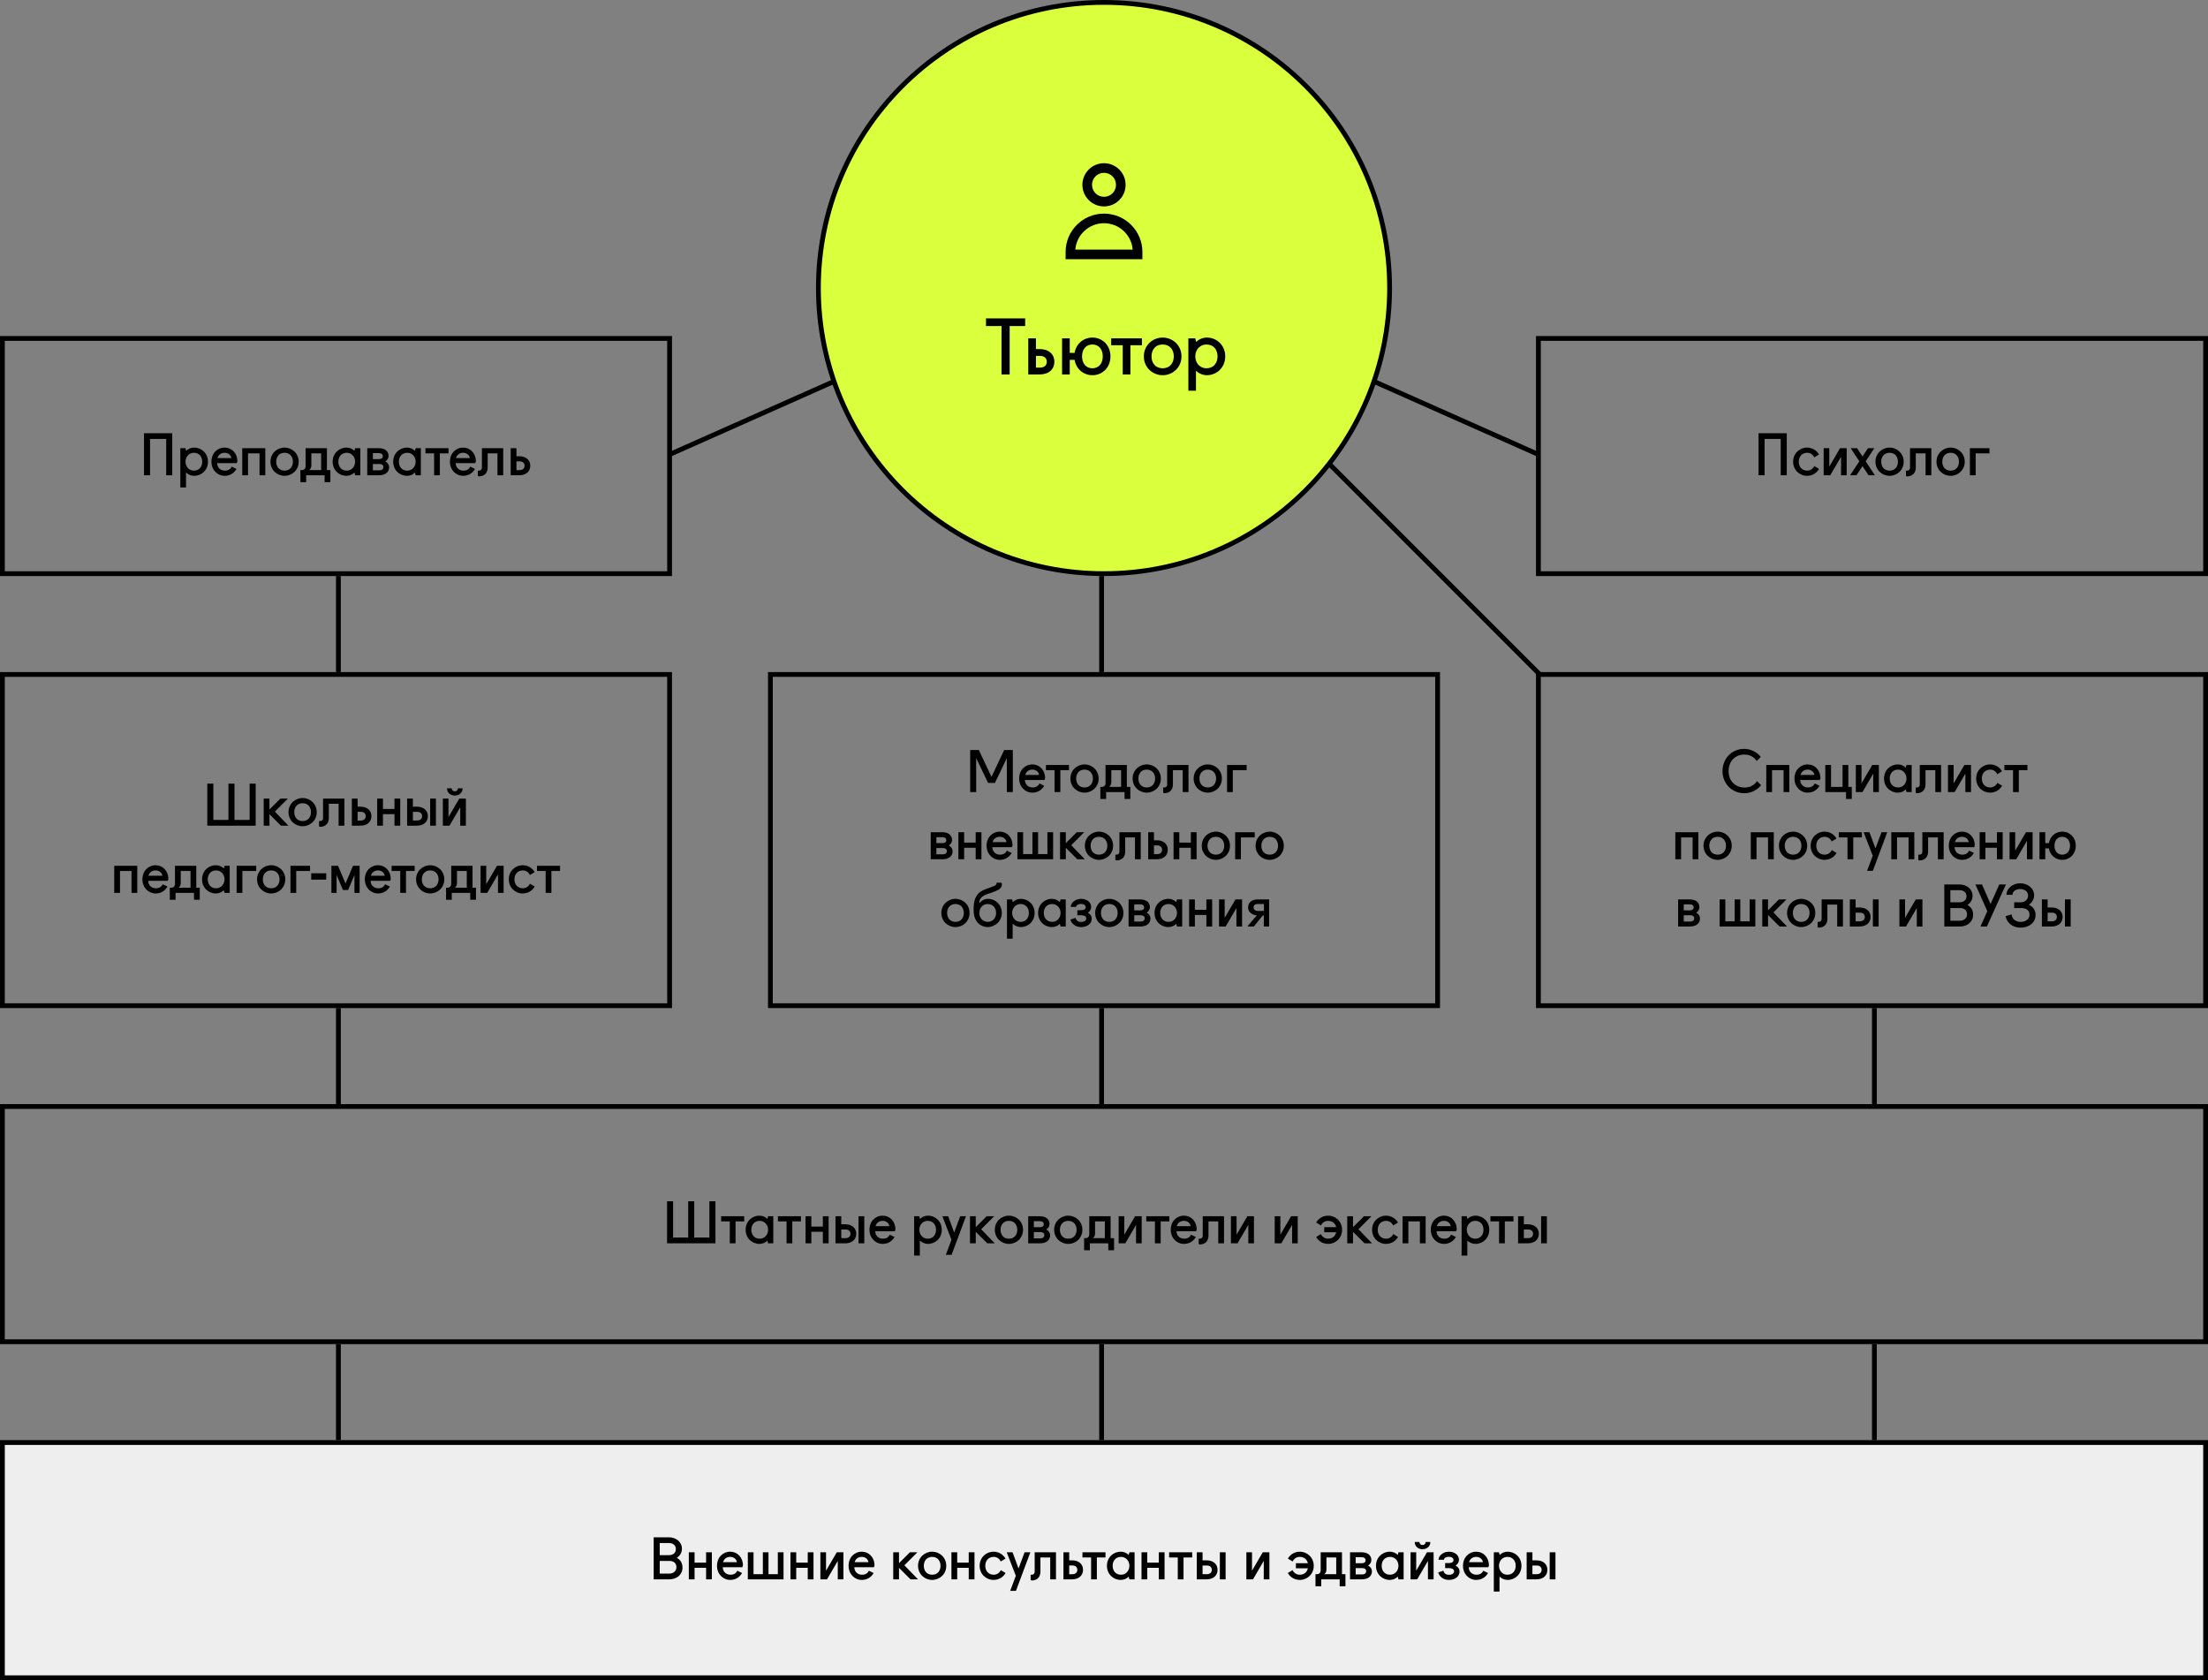 <?xml version="1.0" encoding="UTF-8"?> <svg xmlns="http://www.w3.org/2000/svg" width="460" height="350" viewBox="0 0 460 350" fill="none"><rect x="0" y="0" width="460" height="350" fill="#808080" stroke="none"/> <line x1="320.646" y1="140.354" x2="253.646" y2="73.354" stroke="black"></line> <rect x="0.5" y="230.5" width="459" height="49" stroke="black"></rect> <rect x="0.5" y="300.5" width="459" height="49" fill="#EEEEEE" stroke="black"></rect> <rect x="0.5" y="140.5" width="139" height="69" stroke="black"></rect> <rect x="160.5" y="140.5" width="139" height="69" stroke="black"></rect> <rect x="320.5" y="140.5" width="139" height="69" stroke="black"></rect> <rect x="0.5" y="70.5" width="139" height="49" stroke="black"></rect> <rect x="320.5" y="70.5" width="139" height="49" stroke="black"></rect> <line x1="139.797" y1="94.543" x2="229.797" y2="54.543" stroke="black"></line> <line y1="-0.5" x2="98.489" y2="-0.5" transform="matrix(-0.914 -0.406 -0.406 0.914 320 95)" stroke="black"></line> <circle cx="230" cy="60" r="59.5" fill="#DAFF3C" stroke="black"></circle> <line x1="229.5" y1="120" x2="229.5" y2="140" stroke="black"></line> <line x1="70.5" y1="120" x2="70.5" y2="140" stroke="black"></line> <line x1="70.5" y1="210" x2="70.5" y2="230" stroke="black"></line> <line x1="229.5" y1="210" x2="229.5" y2="230" stroke="black"></line> <line x1="390.5" y1="210" x2="390.5" y2="230" stroke="black"></line> <line x1="70.5" y1="280" x2="70.5" y2="300" stroke="black"></line> <line x1="229.5" y1="280" x2="229.5" y2="300" stroke="black"></line> <line x1="390.5" y1="280" x2="390.5" y2="300" stroke="black"></line> <path d="M136.185 329V320.24H139.305C140.865 320.24 142.065 321.2 142.065 322.64C142.065 323.444 141.645 324.116 140.997 324.512C141.717 324.884 142.185 325.58 142.185 326.54C142.185 328.04 140.985 329 139.425 329H136.185ZM137.445 327.8H139.485C140.205 327.8 140.925 327.32 140.925 326.48C140.925 325.52 140.205 325.16 139.485 325.16H137.445V327.8ZM137.445 323.96H139.365C140.085 323.96 140.805 323.6 140.805 322.7C140.805 321.8 140.085 321.44 139.365 321.44H137.445V323.96ZM143.503 329V323.36H144.703V325.52H147.103V323.36H148.303V329H147.103V326.6H144.703V329H143.503ZM154.658 326.48H150.578C150.578 327.32 151.178 328.04 152.198 328.04C152.918 328.04 153.41 327.68 153.59 327.2L154.598 327.68C154.118 328.52 153.278 329.12 152.138 329.12C150.638 329.12 149.378 327.92 149.378 326.18C149.378 324.44 150.578 323.24 152.138 323.24C153.578 323.24 154.778 324.38 154.778 326.12L154.658 326.48ZM152.138 324.32C151.298 324.32 150.818 324.8 150.638 325.424H153.518C153.458 324.8 152.858 324.32 152.138 324.32ZM162.048 327.92V323.36H163.236V329H155.796V323.36H156.984V327.92H158.928V323.36H160.104V327.92H162.048ZM164.679 329V323.36H165.879V325.52H168.279V323.36H169.479V329H168.279V326.6H165.879V329H164.679ZM170.913 329V323.36H172.089V327.2L174.333 323.36H175.713V329H174.537V325.16L172.293 329H170.913ZM182.068 326.48H177.988C177.988 327.32 178.588 328.04 179.608 328.04C180.328 328.04 180.82 327.68 181 327.2L182.008 327.68C181.528 328.52 180.688 329.12 179.548 329.12C178.048 329.12 176.788 327.92 176.788 326.18C176.788 324.44 177.988 323.24 179.548 323.24C180.988 323.24 182.188 324.38 182.188 326.12L182.068 326.48ZM179.548 324.32C178.708 324.32 178.228 324.8 178.048 325.424H180.928C180.868 324.8 180.268 324.32 179.548 324.32ZM187.289 325.64L189.569 323.36H191.129L188.417 326.072L191.249 329H189.689L187.289 326.6V329H186.089V323.36H187.289V325.64ZM191.26 326.18C191.26 324.44 192.64 323.24 194.2 323.24C195.76 323.24 197.14 324.44 197.14 326.18C197.14 327.92 195.76 329.12 194.2 329.12C192.64 329.12 191.26 327.92 191.26 326.18ZM192.46 326.18C192.46 327.2 193.06 328.04 194.2 328.04C195.34 328.04 195.94 327.2 195.94 326.18C195.94 325.16 195.34 324.32 194.2 324.32C193.06 324.32 192.46 325.16 192.46 326.18ZM198.218 329V323.36H199.418V325.52H201.818V323.36H203.018V329H201.818V326.6H199.418V329H198.218ZM205.268 326.18C205.268 327.2 205.892 328.04 207.032 328.04C207.752 328.04 208.304 327.56 208.496 327.08L209.492 327.68C209.024 328.52 208.112 329.12 206.972 329.12C205.46 329.12 204.092 327.92 204.092 326.18C204.092 324.44 205.46 323.24 206.972 323.24C208.112 323.24 209.012 323.84 209.48 324.68L208.484 325.28C208.292 324.8 207.752 324.32 207.032 324.32C205.892 324.32 205.268 325.16 205.268 326.18ZM212.195 326.744L213.455 323.36H214.655L211.655 331.4H210.455L211.631 328.256L209.735 323.36H210.947L212.195 326.744ZM215.556 327.44V323.36H219.996V329H218.796V324.44H216.756V327.38C216.756 328.58 216.036 329.24 214.896 329.24L214.716 329.12V328.04H214.956C215.316 328.04 215.556 327.8 215.556 327.44ZM221.553 329V323.36H222.753V325.04H223.353C224.793 325.04 225.633 325.88 225.633 327.02C225.633 328.16 224.793 329 223.353 329H221.553ZM222.753 327.932H223.413C224.073 327.932 224.445 327.56 224.445 327.02C224.445 326.48 224.073 326.108 223.413 326.108H222.753V327.932ZM225.511 324.44V323.36H230.311V324.44H228.511V329H227.311V324.44H225.511ZM236.372 323.36V329H235.292L235.172 328.52L235.112 328.46L235.052 328.52C234.692 328.88 234.092 329.12 233.492 329.12C231.932 329.12 230.612 327.92 230.612 326.18C230.612 324.44 231.932 323.24 233.492 323.24C234.092 323.24 234.692 323.48 235.052 323.84L235.112 323.9L235.172 323.84L235.292 323.36H236.372ZM235.292 326.18C235.292 325.16 234.572 324.32 233.552 324.32C232.412 324.32 231.8 325.16 231.8 326.18C231.8 327.2 232.412 328.04 233.552 328.04C234.572 328.04 235.292 327.2 235.292 326.18ZM237.816 329V323.36H239.016V325.52H241.416V323.36H242.616V329H241.416V326.6H239.016V329H237.816ZM243.57 324.44V323.36H248.37V324.44H246.57V329H245.37V324.44H243.57ZM249.335 329V323.36H250.535V325.04H251.375C252.815 325.04 253.655 325.88 253.655 327.02C253.655 328.16 252.815 329 251.375 329H249.335ZM254.135 329V323.36H255.335V329H254.135ZM250.535 327.92H251.435C252.095 327.92 252.455 327.56 252.455 327.02C252.455 326.48 252.095 326.12 251.435 326.12H250.535V327.92ZM259.659 329V323.36H260.835V327.2L263.079 323.36H264.459V329H263.283V325.16L261.039 329H259.659ZM269.977 326.696V325.64H272.473C272.293 324.848 271.693 324.32 270.757 324.32C270.037 324.32 269.497 324.8 269.305 325.28L268.309 324.68C268.777 323.84 269.677 323.24 270.817 323.24C272.329 323.24 273.697 324.44 273.697 326.18C273.697 327.92 272.329 329.12 270.817 329.12C269.677 329.12 268.765 328.52 268.297 327.68L269.293 327.08C269.485 327.56 270.037 328.04 270.757 328.04C271.705 328.04 272.305 327.5 272.473 326.696H269.977ZM274.059 330.44V327.92H274.431C274.863 327.896 275.139 327.596 275.139 327.08V323.36H279.579V327.92H280.299V330.44H279.099V329H275.259V330.44H274.059ZM275.907 327.92H278.379V324.44H276.339V326.96C276.339 327.392 276.171 327.704 275.907 327.92ZM281.257 329V323.36H283.657C284.977 323.36 285.697 324.02 285.697 324.98C285.697 325.424 285.457 325.844 285.025 326.12C285.529 326.396 285.817 326.828 285.817 327.32C285.817 328.34 285.037 329 283.717 329H281.257ZM282.433 327.968H283.837C284.317 327.968 284.617 327.68 284.617 327.32C284.617 326.84 284.257 326.66 283.837 326.66H282.433V327.968ZM282.433 325.64H283.717C284.137 325.64 284.497 325.46 284.497 325.04C284.497 324.62 284.197 324.392 283.717 324.392H282.433V325.64ZM292.423 323.36V329H291.343L291.223 328.52L291.163 328.46L291.103 328.52C290.743 328.88 290.143 329.12 289.543 329.12C287.983 329.12 286.663 327.92 286.663 326.18C286.663 324.44 287.983 323.24 289.543 323.24C290.143 323.24 290.743 323.48 291.103 323.84L291.163 323.9L291.223 323.84L291.343 323.36H292.423ZM291.343 326.18C291.343 325.16 290.623 324.32 289.603 324.32C288.463 324.32 287.851 325.16 287.851 326.18C287.851 327.2 288.463 328.04 289.603 328.04C290.623 328.04 291.343 327.2 291.343 326.18ZM293.866 323.36H295.042V327.2L297.286 323.36H298.666V329H297.49V325.16L295.246 329H293.866V323.36ZM296.362 322.724C297.382 322.724 297.982 322.004 297.982 321.284V321.212H297.01V321.236C297.01 321.536 296.794 321.848 296.362 321.848C295.93 321.848 295.714 321.536 295.714 321.236V321.212H294.742V321.284C294.742 322.004 295.342 322.724 296.362 322.724ZM301.073 326.66V325.604H301.913C302.513 325.604 302.813 325.34 302.813 324.98C302.813 324.62 302.513 324.308 301.853 324.308C301.193 324.308 300.821 324.62 300.821 324.92H299.693C299.693 324.08 300.653 323.24 301.853 323.24C303.053 323.24 303.953 323.96 303.953 324.92C303.953 325.4 303.701 325.844 303.257 326.132C303.749 326.396 304.073 326.828 304.073 327.38C304.073 328.28 303.293 329.12 301.853 329.12C300.653 329.12 299.873 328.4 299.621 327.56L300.713 327.2C300.773 327.62 301.133 328.052 301.853 328.052C302.633 328.052 302.933 327.68 302.933 327.32C302.933 326.9 302.513 326.66 301.853 326.66H301.073ZM310.072 326.48H305.992C305.992 327.32 306.592 328.04 307.612 328.04C308.332 328.04 308.824 327.68 309.004 327.2L310.012 327.68C309.532 328.52 308.692 329.12 307.552 329.12C306.052 329.12 304.792 327.92 304.792 326.18C304.792 324.44 305.992 323.24 307.552 323.24C308.992 323.24 310.192 324.38 310.192 326.12L310.072 326.48ZM307.552 324.32C306.712 324.32 306.232 324.8 306.052 325.424H308.932C308.872 324.8 308.272 324.32 307.552 324.32ZM311.21 331.544V323.36H312.29L312.398 323.84L312.47 323.9L312.53 323.84C312.89 323.48 313.49 323.24 314.09 323.24C315.65 323.24 316.97 324.44 316.97 326.18C316.97 327.92 315.65 329.12 314.09 329.12C313.502 329.12 312.89 328.88 312.53 328.52L312.47 328.46L312.398 328.52V331.544H311.21ZM312.29 326.18C312.29 327.2 313.01 328.04 314.03 328.04C315.17 328.04 315.77 327.2 315.77 326.18C315.77 325.16 315.17 324.32 314.03 324.32C313.01 324.32 312.29 325.16 312.29 326.18ZM318.054 329V323.36H319.254V325.04H320.094C321.534 325.04 322.374 325.88 322.374 327.02C322.374 328.16 321.534 329 320.094 329H318.054ZM322.854 329V323.36H324.054V329H322.854ZM319.254 327.92H320.154C320.814 327.92 321.174 327.56 321.174 327.02C321.174 326.48 320.814 326.12 320.154 326.12H319.254V327.92Z" fill="black"></path> <path d="M143.374 257.8V250.24H144.634V257.8H147.79V250.24H149.05V259H138.97V250.24H140.23V257.8H143.374ZM150.238 254.44V253.36H155.038V254.44H153.238V259H152.038V254.44H150.238ZM161.099 253.36V259H160.019L159.899 258.52L159.839 258.46L159.779 258.52C159.419 258.88 158.819 259.12 158.219 259.12C156.659 259.12 155.339 257.92 155.339 256.18C155.339 254.44 156.659 253.24 158.219 253.24C158.819 253.24 159.419 253.48 159.779 253.84L159.839 253.9L159.899 253.84L160.019 253.36H161.099ZM160.019 256.18C160.019 255.16 159.299 254.32 158.279 254.32C157.139 254.32 156.527 255.16 156.527 256.18C156.527 257.2 157.139 258.04 158.279 258.04C159.299 258.04 160.019 257.2 160.019 256.18ZM162.062 254.44V253.36H166.862V254.44H165.062V259H163.862V254.44H162.062ZM167.827 259V253.36H169.027V255.52H171.427V253.36H172.627V259H171.427V256.6H169.027V259H167.827ZM174.062 259V253.36H175.262V255.04H176.102C177.542 255.04 178.382 255.88 178.382 257.02C178.382 258.16 177.542 259 176.102 259H174.062ZM178.862 259V253.36H180.062V259H178.862ZM175.262 257.92H176.162C176.822 257.92 177.182 257.56 177.182 257.02C177.182 256.48 176.822 256.12 176.162 256.12H175.262V257.92ZM186.423 256.48H182.343C182.343 257.32 182.943 258.04 183.963 258.04C184.683 258.04 185.175 257.68 185.355 257.2L186.363 257.68C185.883 258.52 185.043 259.12 183.903 259.12C182.403 259.12 181.143 257.92 181.143 256.18C181.143 254.44 182.343 253.24 183.903 253.24C185.343 253.24 186.543 254.38 186.543 256.12L186.423 256.48ZM183.903 254.32C183.063 254.32 182.583 254.8 182.403 255.424H185.283C185.223 254.8 184.623 254.32 183.903 254.32ZM190.445 261.544V253.36H191.525L191.633 253.84L191.705 253.9L191.765 253.84C192.125 253.48 192.725 253.24 193.325 253.24C194.885 253.24 196.205 254.44 196.205 256.18C196.205 257.92 194.885 259.12 193.325 259.12C192.737 259.12 192.125 258.88 191.765 258.52L191.705 258.46L191.633 258.52V261.544H190.445ZM191.525 256.18C191.525 257.2 192.245 258.04 193.265 258.04C194.405 258.04 195.005 257.2 195.005 256.18C195.005 255.16 194.405 254.32 193.265 254.32C192.245 254.32 191.525 255.16 191.525 256.18ZM198.785 256.744L200.045 253.36H201.245L198.245 261.4H197.045L198.221 258.256L196.325 253.36H197.537L198.785 256.744ZM203.281 255.64L205.561 253.36H207.121L204.409 256.072L207.241 259H205.681L203.281 256.6V259H202.081V253.36H203.281V255.64ZM207.253 256.18C207.253 254.44 208.633 253.24 210.193 253.24C211.753 253.24 213.133 254.44 213.133 256.18C213.133 257.92 211.753 259.12 210.193 259.12C208.633 259.12 207.253 257.92 207.253 256.18ZM208.453 256.18C208.453 257.2 209.053 258.04 210.193 258.04C211.333 258.04 211.933 257.2 211.933 256.18C211.933 255.16 211.333 254.32 210.193 254.32C209.053 254.32 208.453 255.16 208.453 256.18ZM214.21 259V253.36H216.61C217.93 253.36 218.65 254.02 218.65 254.98C218.65 255.424 218.41 255.844 217.978 256.12C218.482 256.396 218.77 256.828 218.77 257.32C218.77 258.34 217.99 259 216.67 259H214.21ZM215.386 257.968H216.79C217.27 257.968 217.57 257.68 217.57 257.32C217.57 256.84 217.21 256.66 216.79 256.66H215.386V257.968ZM215.386 255.64H216.67C217.09 255.64 217.45 255.46 217.45 255.04C217.45 254.62 217.15 254.392 216.67 254.392H215.386V255.64ZM219.616 256.18C219.616 254.44 220.996 253.24 222.556 253.24C224.116 253.24 225.496 254.44 225.496 256.18C225.496 257.92 224.116 259.12 222.556 259.12C220.996 259.12 219.616 257.92 219.616 256.18ZM220.816 256.18C220.816 257.2 221.416 258.04 222.556 258.04C223.696 258.04 224.296 257.2 224.296 256.18C224.296 255.16 223.696 254.32 222.556 254.32C221.416 254.32 220.816 255.16 220.816 256.18ZM225.856 260.44V257.92H226.228C226.66 257.896 226.936 257.596 226.936 257.08V253.36H231.376V257.92H232.096V260.44H230.896V259H227.056V260.44H225.856ZM227.704 257.92H230.176V254.44H228.136V256.96C228.136 257.392 227.968 257.704 227.704 257.92ZM233.054 259V253.36H234.23V257.2L236.474 253.36H237.854V259H236.678V255.16L234.434 259H233.054ZM238.808 254.44V253.36H243.608V254.44H241.808V259H240.608V254.44H238.808ZM249.189 256.48H245.109C245.109 257.32 245.709 258.04 246.729 258.04C247.449 258.04 247.941 257.68 248.121 257.2L249.129 257.68C248.649 258.52 247.809 259.12 246.669 259.12C245.169 259.12 243.909 257.92 243.909 256.18C243.909 254.44 245.109 253.24 246.669 253.24C248.109 253.24 249.309 254.38 249.309 256.12L249.189 256.48ZM246.669 254.32C245.829 254.32 245.349 254.8 245.169 255.424H248.049C247.989 254.8 247.389 254.32 246.669 254.32ZM250.567 257.44V253.36H255.007V259H253.807V254.44H251.767V257.38C251.767 258.58 251.047 259.24 249.907 259.24L249.727 259.12V258.04H249.967C250.327 258.04 250.567 257.8 250.567 257.44ZM256.445 259V253.36H257.621V257.2L259.865 253.36H261.245V259H260.069V255.16L257.825 259H256.445ZM265.562 259V253.36H266.738V257.2L268.982 253.36H270.362V259H269.186V255.16L266.942 259H265.562ZM275.879 256.696V255.64H278.375C278.195 254.848 277.595 254.32 276.659 254.32C275.939 254.32 275.399 254.8 275.207 255.28L274.211 254.68C274.679 253.84 275.579 253.24 276.719 253.24C278.231 253.24 279.599 254.44 279.599 256.18C279.599 257.92 278.231 259.12 276.719 259.12C275.579 259.12 274.667 258.52 274.199 257.68L275.195 257.08C275.387 257.56 275.939 258.04 276.659 258.04C277.607 258.04 278.207 257.5 278.375 256.696H275.879ZM281.879 255.64L284.159 253.36H285.719L283.007 256.072L285.839 259H284.279L281.879 256.6V259H280.679V253.36H281.879V255.64ZM287.026 256.18C287.026 257.2 287.65 258.04 288.79 258.04C289.51 258.04 290.062 257.56 290.254 257.08L291.25 257.68C290.782 258.52 289.87 259.12 288.73 259.12C287.218 259.12 285.85 257.92 285.85 256.18C285.85 254.44 287.218 253.24 288.73 253.24C289.87 253.24 290.77 253.84 291.238 254.68L290.242 255.28C290.05 254.8 289.51 254.32 288.79 254.32C287.65 254.32 287.026 255.16 287.026 256.18ZM292.21 259V253.36H297.01V259H295.81V254.44H293.41V259H292.21ZM303.365 256.48H299.285C299.285 257.32 299.885 258.04 300.905 258.04C301.625 258.04 302.117 257.68 302.297 257.2L303.305 257.68C302.825 258.52 301.985 259.12 300.845 259.12C299.345 259.12 298.085 257.92 298.085 256.18C298.085 254.44 299.285 253.24 300.845 253.24C302.285 253.24 303.485 254.38 303.485 256.12L303.365 256.48ZM300.845 254.32C300.005 254.32 299.525 254.8 299.345 255.424H302.225C302.165 254.8 301.565 254.32 300.845 254.32ZM304.503 261.544V253.36H305.583L305.691 253.84L305.763 253.9L305.823 253.84C306.183 253.48 306.783 253.24 307.383 253.24C308.943 253.24 310.263 254.44 310.263 256.18C310.263 257.92 308.943 259.12 307.383 259.12C306.795 259.12 306.183 258.88 305.823 258.52L305.763 258.46L305.691 258.52V261.544H304.503ZM305.583 256.18C305.583 257.2 306.303 258.04 307.323 258.04C308.463 258.04 309.063 257.2 309.063 256.18C309.063 255.16 308.463 254.32 307.323 254.32C306.303 254.32 305.583 255.16 305.583 256.18ZM310.504 254.44V253.36H315.304V254.44H313.504V259H312.304V254.44H310.504ZM316.269 259V253.36H317.469V255.04H318.309C319.749 255.04 320.589 255.88 320.589 257.02C320.589 258.16 319.749 259 318.309 259H316.269ZM321.069 259V253.36H322.269V259H321.069ZM317.469 257.92H318.369C319.029 257.92 319.389 257.56 319.389 257.02C319.389 256.48 319.029 256.12 318.369 256.12H317.469V257.92Z" fill="black"></path> <path d="M30.003 99V90.24H35.883V99H34.623V91.44H31.263V99H30.003ZM37.568 101.544V93.36H38.648L38.756 93.84L38.828 93.9L38.888 93.84C39.248 93.48 39.848 93.24 40.448 93.24C42.008 93.24 43.328 94.44 43.328 96.18C43.328 97.92 42.008 99.12 40.448 99.12C39.86 99.12 39.248 98.88 38.888 98.52L38.828 98.46L38.756 98.52V101.544H37.568ZM38.648 96.18C38.648 97.2 39.368 98.04 40.388 98.04C41.528 98.04 42.128 97.2 42.128 96.18C42.128 95.16 41.528 94.32 40.388 94.32C39.368 94.32 38.648 95.16 38.648 96.18ZM49.331 96.48H45.251C45.251 97.32 45.851 98.04 46.871 98.04C47.591 98.04 48.083 97.68 48.263 97.2L49.271 97.68C48.791 98.52 47.951 99.12 46.811 99.12C45.311 99.12 44.051 97.92 44.051 96.18C44.051 94.44 45.251 93.24 46.811 93.24C48.251 93.24 49.451 94.38 49.451 96.12L49.331 96.48ZM46.811 94.32C45.971 94.32 45.491 94.8 45.311 95.424H48.191C48.131 94.8 47.531 94.32 46.811 94.32ZM50.47 99V93.36H55.27V99H54.07V94.44H51.67V99H50.47ZM56.344 96.18C56.344 94.44 57.724 93.24 59.284 93.24C60.844 93.24 62.224 94.44 62.224 96.18C62.224 97.92 60.844 99.12 59.284 99.12C57.724 99.12 56.344 97.92 56.344 96.18ZM57.544 96.18C57.544 97.2 58.144 98.04 59.284 98.04C60.424 98.04 61.024 97.2 61.024 96.18C61.024 95.16 60.424 94.32 59.284 94.32C58.144 94.32 57.544 95.16 57.544 96.18ZM62.585 100.44V97.92H62.957C63.389 97.896 63.665 97.596 63.665 97.08V93.36H68.105V97.92H68.825V100.44H67.625V99H63.785V100.44H62.585ZM64.433 97.92H66.905V94.44H64.865V96.96C64.865 97.392 64.697 97.704 64.433 97.92ZM75.065 93.36V99H73.985L73.865 98.52L73.805 98.46L73.745 98.52C73.385 98.88 72.785 99.12 72.185 99.12C70.625 99.12 69.305 97.92 69.305 96.18C69.305 94.44 70.625 93.24 72.185 93.24C72.785 93.24 73.385 93.48 73.745 93.84L73.805 93.9L73.865 93.84L73.985 93.36H75.065ZM73.985 96.18C73.985 95.16 73.265 94.32 72.245 94.32C71.105 94.32 70.493 95.16 70.493 96.18C70.493 97.2 71.105 98.04 72.245 98.04C73.265 98.04 73.985 97.2 73.985 96.18ZM76.509 99V93.36H78.909C80.229 93.36 80.949 94.02 80.949 94.98C80.949 95.424 80.709 95.844 80.277 96.12C80.781 96.396 81.069 96.828 81.069 97.32C81.069 98.34 80.289 99 78.969 99H76.509ZM77.685 97.968H79.089C79.569 97.968 79.869 97.68 79.869 97.32C79.869 96.84 79.509 96.66 79.089 96.66H77.685V97.968ZM77.685 95.64H78.969C79.389 95.64 79.749 95.46 79.749 95.04C79.749 94.62 79.449 94.392 78.969 94.392H77.685V95.64ZM87.675 93.36V99H86.595L86.475 98.52L86.415 98.46L86.355 98.52C85.995 98.88 85.395 99.12 84.795 99.12C83.235 99.12 81.915 97.92 81.915 96.18C81.915 94.44 83.235 93.24 84.795 93.24C85.395 93.24 85.995 93.48 86.355 93.84L86.415 93.9L86.475 93.84L86.595 93.36H87.675ZM86.595 96.18C86.595 95.16 85.875 94.32 84.855 94.32C83.715 94.32 83.103 95.16 83.103 96.18C83.103 97.2 83.715 98.04 84.855 98.04C85.875 98.04 86.595 97.2 86.595 96.18ZM88.638 94.44V93.36H93.438V94.44H91.638V99H90.438V94.44H88.638ZM99.019 96.48H94.939C94.939 97.32 95.539 98.04 96.559 98.04C97.279 98.04 97.771 97.68 97.951 97.2L98.959 97.68C98.479 98.52 97.639 99.12 96.499 99.12C94.999 99.12 93.739 97.92 93.739 96.18C93.739 94.44 94.939 93.24 96.499 93.24C97.939 93.24 99.139 94.38 99.139 96.12L99.019 96.48ZM96.499 94.32C95.659 94.32 95.179 94.8 94.999 95.424H97.879C97.819 94.8 97.219 94.32 96.499 94.32ZM100.398 97.44V93.36H104.838V99H103.638V94.44H101.598V97.38C101.598 98.58 100.878 99.24 99.737 99.24L99.558 99.12V98.04H99.797C100.158 98.04 100.398 97.8 100.398 97.44ZM106.395 99V93.36H107.595V95.04H108.195C109.635 95.04 110.475 95.88 110.475 97.02C110.475 98.16 109.635 99 108.195 99H106.395ZM107.595 97.932H108.255C108.915 97.932 109.287 97.56 109.287 97.02C109.287 96.48 108.915 96.108 108.255 96.108H107.595V97.932Z" fill="black"></path> <path d="M47.591 170.8V163.24H48.851V170.8H52.007V163.24H53.267V172H43.187V163.24H44.447V170.8H47.591ZM56.135 168.64L58.415 166.36H59.975L57.263 169.072L60.095 172H58.535L56.135 169.6V172H54.935V166.36H56.135V168.64ZM60.106 169.18C60.106 167.44 61.486 166.24 63.046 166.24C64.606 166.24 65.986 167.44 65.986 169.18C65.986 170.92 64.606 172.12 63.046 172.12C61.486 172.12 60.106 170.92 60.106 169.18ZM61.306 169.18C61.306 170.2 61.906 171.04 63.046 171.04C64.186 171.04 64.786 170.2 64.786 169.18C64.786 168.16 64.186 167.32 63.046 167.32C61.906 167.32 61.306 168.16 61.306 169.18ZM67.304 170.44V166.36H71.744V172H70.544V167.44H68.504V170.38C68.504 171.58 67.784 172.24 66.644 172.24L66.464 172.12V171.04H66.704C67.064 171.04 67.304 170.8 67.304 170.44ZM73.301 172V166.36H74.501V168.04H75.101C76.541 168.04 77.381 168.88 77.381 170.02C77.381 171.16 76.541 172 75.101 172H73.301ZM74.501 170.932H75.161C75.821 170.932 76.193 170.56 76.193 170.02C76.193 169.48 75.821 169.108 75.161 169.108H74.501V170.932ZM78.583 172V166.36H79.783V168.52H82.183V166.36H83.383V172H82.183V169.6H79.783V172H78.583ZM84.818 172V166.36H86.018V168.04H86.858C88.298 168.04 89.138 168.88 89.138 170.02C89.138 171.16 88.298 172 86.858 172H84.818ZM89.618 172V166.36H90.818V172H89.618ZM86.018 170.92H86.918C87.578 170.92 87.938 170.56 87.938 170.02C87.938 169.48 87.578 169.12 86.918 169.12H86.018V170.92ZM92.259 166.36H93.435V170.2L95.679 166.36H97.059V172H95.883V168.16L93.639 172H92.259V166.36ZM94.755 165.724C95.775 165.724 96.375 165.004 96.375 164.284V164.212H95.403V164.236C95.403 164.536 95.187 164.848 94.755 164.848C94.323 164.848 94.107 164.536 94.107 164.236V164.212H93.135V164.284C93.135 165.004 93.735 165.724 94.755 165.724ZM23.798 186V180.36H28.598V186H27.398V181.44H24.998V186H23.798ZM34.953 183.48H30.872C30.872 184.32 31.473 185.04 32.492 185.04C33.212 185.04 33.705 184.68 33.885 184.2L34.892 184.68C34.413 185.52 33.572 186.12 32.432 186.12C30.933 186.12 29.672 184.92 29.672 183.18C29.672 181.44 30.872 180.24 32.432 180.24C33.873 180.24 35.072 181.38 35.072 183.12L34.953 183.48ZM32.432 181.32C31.593 181.32 31.113 181.8 30.933 182.424H33.812C33.752 181.8 33.153 181.32 32.432 181.32ZM35.374 187.44V184.92H35.746C36.178 184.896 36.454 184.596 36.454 184.08V180.36H40.894V184.92H41.614V187.44H40.414V186H36.574V187.44H35.374ZM37.222 184.92H39.694V181.44H37.654V183.96C37.654 184.392 37.486 184.704 37.222 184.92ZM47.854 180.36V186H46.774L46.654 185.52L46.594 185.46L46.534 185.52C46.174 185.88 45.574 186.12 44.974 186.12C43.414 186.12 42.094 184.92 42.094 183.18C42.094 181.44 43.414 180.24 44.974 180.24C45.574 180.24 46.174 180.48 46.534 180.84L46.594 180.9L46.654 180.84L46.774 180.36H47.854ZM46.774 183.18C46.774 182.16 46.054 181.32 45.034 181.32C43.894 181.32 43.282 182.16 43.282 183.18C43.282 184.2 43.894 185.04 45.034 185.04C46.054 185.04 46.774 184.2 46.774 183.18ZM49.298 186V180.36H53.378V181.44H50.498V186H49.298ZM53.555 183.18C53.555 181.44 54.935 180.24 56.495 180.24C58.055 180.24 59.435 181.44 59.435 183.18C59.435 184.92 58.055 186.12 56.495 186.12C54.935 186.12 53.555 184.92 53.555 183.18ZM54.755 183.18C54.755 184.2 55.355 185.04 56.495 185.04C57.635 185.04 58.235 184.2 58.235 183.18C58.235 182.16 57.635 181.32 56.495 181.32C55.355 181.32 54.755 182.16 54.755 183.18ZM60.513 186V180.36H64.593V181.44H61.713V186H60.513ZM64.841 181.92H67.96V183.24H64.841V181.92ZM71.984 184.032L73.544 180.36H74.924V186H73.844V182.28L72.524 185.4H71.444L70.124 182.28V186H69.044V180.36H70.424L71.984 184.032ZM81.288 183.48H77.208C77.208 184.32 77.808 185.04 78.828 185.04C79.548 185.04 80.04 184.68 80.22 184.2L81.228 184.68C80.748 185.52 79.908 186.12 78.768 186.12C77.268 186.12 76.008 184.92 76.008 183.18C76.008 181.44 77.208 180.24 78.768 180.24C80.208 180.24 81.408 181.38 81.408 183.12L81.288 183.48ZM78.768 181.32C77.928 181.32 77.448 181.8 77.268 182.424H80.148C80.088 181.8 79.488 181.32 78.768 181.32ZM81.584 181.44V180.36H86.384V181.44H84.584V186H83.384V181.44H81.584ZM86.684 183.18C86.684 181.44 88.064 180.24 89.624 180.24C91.184 180.24 92.564 181.44 92.564 183.18C92.564 184.92 91.184 186.12 89.624 186.12C88.064 186.12 86.684 184.92 86.684 183.18ZM87.884 183.18C87.884 184.2 88.484 185.04 89.624 185.04C90.764 185.04 91.364 184.2 91.364 183.18C91.364 182.16 90.764 181.32 89.624 181.32C88.484 181.32 87.884 182.16 87.884 183.18ZM92.925 187.44V184.92H93.297C93.729 184.896 94.005 184.596 94.005 184.08V180.36H98.445V184.92H99.165V187.44H97.965V186H94.125V187.44H92.925ZM94.773 184.92H97.245V181.44H95.205V183.96C95.205 184.392 95.037 184.704 94.773 184.92ZM100.122 186V180.36H101.298V184.2L103.542 180.36H104.922V186H103.746V182.16L101.502 186H100.122ZM107.173 183.18C107.173 184.2 107.797 185.04 108.937 185.04C109.657 185.04 110.209 184.56 110.401 184.08L111.397 184.68C110.929 185.52 110.017 186.12 108.877 186.12C107.365 186.12 105.997 184.92 105.997 183.18C105.997 181.44 107.365 180.24 108.877 180.24C110.017 180.24 110.917 180.84 111.385 181.68L110.389 182.28C110.197 181.8 109.657 181.32 108.937 181.32C107.797 181.32 107.173 182.16 107.173 183.18ZM111.877 181.44V180.36H116.677V181.44H114.877V186H113.677V181.44H111.877Z" fill="black"></path> <path d="M206.562 161.832L209.202 156.24H211.002V165H209.754V157.932L207.282 163.08H205.842L203.37 157.932V165H202.122V156.24H203.922L206.562 161.832ZM217.607 162.48H213.527C213.527 163.32 214.127 164.04 215.147 164.04C215.867 164.04 216.359 163.68 216.539 163.2L217.547 163.68C217.067 164.52 216.227 165.12 215.087 165.12C213.587 165.12 212.327 163.92 212.327 162.18C212.327 160.44 213.527 159.24 215.087 159.24C216.527 159.24 217.727 160.38 217.727 162.12L217.607 162.48ZM215.087 160.32C214.247 160.32 213.767 160.8 213.587 161.424H216.467C216.407 160.8 215.807 160.32 215.087 160.32ZM217.902 160.44V159.36H222.702V160.44H220.902V165H219.702V160.44H217.902ZM223.003 162.18C223.003 160.44 224.383 159.24 225.943 159.24C227.503 159.24 228.883 160.44 228.883 162.18C228.883 163.92 227.503 165.12 225.943 165.12C224.383 165.12 223.003 163.92 223.003 162.18ZM224.203 162.18C224.203 163.2 224.803 164.04 225.943 164.04C227.083 164.04 227.683 163.2 227.683 162.18C227.683 161.16 227.083 160.32 225.943 160.32C224.803 160.32 224.203 161.16 224.203 162.18ZM229.243 166.44V163.92H229.615C230.047 163.896 230.323 163.596 230.323 163.08V159.36H234.763V163.92H235.483V166.44H234.283V165H230.443V166.44H229.243ZM231.091 163.92H233.563V160.44H231.523V162.96C231.523 163.392 231.355 163.704 231.091 163.92ZM235.964 162.18C235.964 160.44 237.344 159.24 238.904 159.24C240.464 159.24 241.844 160.44 241.844 162.18C241.844 163.92 240.464 165.12 238.904 165.12C237.344 165.12 235.964 163.92 235.964 162.18ZM237.164 162.18C237.164 163.2 237.764 164.04 238.904 164.04C240.044 164.04 240.644 163.2 240.644 162.18C240.644 161.16 240.044 160.32 238.904 160.32C237.764 160.32 237.164 161.16 237.164 162.18ZM243.161 163.44V159.36H247.601V165H246.401V160.44H244.361V163.38C244.361 164.58 243.641 165.24 242.501 165.24L242.321 165.12V164.04H242.561C242.921 164.04 243.161 163.8 243.161 163.44ZM248.678 162.18C248.678 160.44 250.058 159.24 251.618 159.24C253.178 159.24 254.558 160.44 254.558 162.18C254.558 163.92 253.178 165.12 251.618 165.12C250.058 165.12 248.678 163.92 248.678 162.18ZM249.878 162.18C249.878 163.2 250.478 164.04 251.618 164.04C252.758 164.04 253.358 163.2 253.358 162.18C253.358 161.16 252.758 160.32 251.618 160.32C250.478 160.32 249.878 161.16 249.878 162.18ZM255.636 165V159.36H259.716V160.44H256.836V165H255.636ZM193.902 179V173.36H196.302C197.622 173.36 198.342 174.02 198.342 174.98C198.342 175.424 198.102 175.844 197.67 176.12C198.174 176.396 198.462 176.828 198.462 177.32C198.462 178.34 197.682 179 196.362 179H193.902ZM195.078 177.968H196.482C196.962 177.968 197.262 177.68 197.262 177.32C197.262 176.84 196.902 176.66 196.482 176.66H195.078V177.968ZM195.078 175.64H196.362C196.782 175.64 197.142 175.46 197.142 175.04C197.142 174.62 196.842 174.392 196.362 174.392H195.078V175.64ZM199.667 179V173.36H200.867V175.52H203.267V173.36H204.467V179H203.267V176.6H200.867V179H199.667ZM210.822 176.48H206.742C206.742 177.32 207.342 178.04 208.362 178.04C209.082 178.04 209.574 177.68 209.754 177.2L210.762 177.68C210.282 178.52 209.442 179.12 208.302 179.12C206.802 179.12 205.542 177.92 205.542 176.18C205.542 174.44 206.742 173.24 208.302 173.24C209.742 173.24 210.942 174.38 210.942 176.12L210.822 176.48ZM208.302 174.32C207.462 174.32 206.982 174.8 206.802 175.424H209.682C209.622 174.8 209.022 174.32 208.302 174.32ZM218.212 177.92V173.36H219.4V179H211.96V173.36H213.148V177.92H215.092V173.36H216.268V177.92H218.212ZM222.043 175.64L224.323 173.36H225.883L223.171 176.072L226.003 179H224.443L222.043 176.6V179H220.843V173.36H222.043V175.64ZM226.014 176.18C226.014 174.44 227.394 173.24 228.954 173.24C230.514 173.24 231.894 174.44 231.894 176.18C231.894 177.92 230.514 179.12 228.954 179.12C227.394 179.12 226.014 177.92 226.014 176.18ZM227.214 176.18C227.214 177.2 227.814 178.04 228.954 178.04C230.094 178.04 230.694 177.2 230.694 176.18C230.694 175.16 230.094 174.32 228.954 174.32C227.814 174.32 227.214 175.16 227.214 176.18ZM233.212 177.44V173.36H237.652V179H236.452V174.44H234.412V177.38C234.412 178.58 233.692 179.24 232.552 179.24L232.372 179.12V178.04H232.612C232.972 178.04 233.212 177.8 233.212 177.44ZM239.209 179V173.36H240.409V175.04H241.009C242.449 175.04 243.289 175.88 243.289 177.02C243.289 178.16 242.449 179 241.009 179H239.209ZM240.409 177.932H241.069C241.729 177.932 242.101 177.56 242.101 177.02C242.101 176.48 241.729 176.108 241.069 176.108H240.409V177.932ZM244.491 179V173.36H245.691V175.52H248.091V173.36H249.291V179H248.091V176.6H245.691V179H244.491ZM250.366 176.18C250.366 174.44 251.746 173.24 253.306 173.24C254.866 173.24 256.246 174.44 256.246 176.18C256.246 177.92 254.866 179.12 253.306 179.12C251.746 179.12 250.366 177.92 250.366 176.18ZM251.566 176.18C251.566 177.2 252.166 178.04 253.306 178.04C254.446 178.04 255.046 177.2 255.046 176.18C255.046 175.16 254.446 174.32 253.306 174.32C252.166 174.32 251.566 175.16 251.566 176.18ZM257.324 179V173.36H261.404V174.44H258.524V179H257.324ZM261.581 176.18C261.581 174.44 262.961 173.24 264.521 173.24C266.081 173.24 267.461 174.44 267.461 176.18C267.461 177.92 266.081 179.12 264.521 179.12C262.961 179.12 261.581 177.92 261.581 176.18ZM262.781 176.18C262.781 177.2 263.381 178.04 264.521 178.04C265.661 178.04 266.261 177.2 266.261 176.18C266.261 175.16 265.661 174.32 264.521 174.32C263.381 174.32 262.781 175.16 262.781 176.18ZM196.114 190.18C196.114 188.44 197.494 187.24 199.054 187.24C200.614 187.24 201.994 188.44 201.994 190.18C201.994 191.92 200.614 193.12 199.054 193.12C197.494 193.12 196.114 191.92 196.114 190.18ZM197.314 190.18C197.314 191.2 197.914 192.04 199.054 192.04C200.194 192.04 200.794 191.2 200.794 190.18C200.794 189.16 200.194 188.32 199.054 188.32C197.914 188.32 197.314 189.16 197.314 190.18ZM207.032 184.6C207.392 184.456 207.632 184.288 207.632 183.988V183.88H208.592L208.712 184C208.82 184.9 208.256 185.284 207.428 185.632C206.936 185.836 206.324 186.052 205.808 186.208C204.56 186.58 203.984 187.312 204.032 188.02L204.092 188.08L204.152 188.02C204.452 187.648 205.052 187.24 205.832 187.24C207.392 187.24 208.712 188.44 208.712 190.18C208.712 191.92 207.272 193.12 205.772 193.12C204.212 193.12 203.012 191.92 202.88 190.24C202.604 186.772 203.816 185.752 205.472 185.176C206.036 184.984 206.48 184.816 207.032 184.6ZM204.032 190.18C204.032 191.26 204.812 192.04 205.772 192.04C206.852 192.04 207.524 191.2 207.524 190.18C207.524 189.16 206.852 188.32 205.772 188.32C204.692 188.32 204.032 189.16 204.032 190.18ZM209.786 195.544V187.36H210.866L210.974 187.84L211.046 187.9L211.106 187.84C211.466 187.48 212.066 187.24 212.666 187.24C214.226 187.24 215.546 188.44 215.546 190.18C215.546 191.92 214.226 193.12 212.666 193.12C212.078 193.12 211.466 192.88 211.106 192.52L211.046 192.46L210.974 192.52V195.544H209.786ZM210.866 190.18C210.866 191.2 211.586 192.04 212.606 192.04C213.746 192.04 214.346 191.2 214.346 190.18C214.346 189.16 213.746 188.32 212.606 188.32C211.586 188.32 210.866 189.16 210.866 190.18ZM222.03 187.36V193H220.95L220.83 192.52L220.77 192.46L220.71 192.52C220.35 192.88 219.75 193.12 219.15 193.12C217.59 193.12 216.27 191.92 216.27 190.18C216.27 188.44 217.59 187.24 219.15 187.24C219.75 187.24 220.35 187.48 220.71 187.84L220.77 187.9L220.83 187.84L220.95 187.36H222.03ZM220.95 190.18C220.95 189.16 220.23 188.32 219.21 188.32C218.07 188.32 217.458 189.16 217.458 190.18C217.458 191.2 218.07 192.04 219.21 192.04C220.23 192.04 220.95 191.2 220.95 190.18ZM224.446 190.66V189.604H225.286C225.886 189.604 226.186 189.34 226.186 188.98C226.186 188.62 225.886 188.308 225.226 188.308C224.566 188.308 224.194 188.62 224.194 188.92H223.066C223.066 188.08 224.026 187.24 225.226 187.24C226.426 187.24 227.326 187.96 227.326 188.92C227.326 189.4 227.074 189.844 226.63 190.132C227.122 190.396 227.446 190.828 227.446 191.38C227.446 192.28 226.666 193.12 225.226 193.12C224.026 193.12 223.246 192.4 222.994 191.56L224.086 191.2C224.146 191.62 224.506 192.052 225.226 192.052C226.006 192.052 226.306 191.68 226.306 191.32C226.306 190.9 225.886 190.66 225.226 190.66H224.446ZM228.165 190.18C228.165 188.44 229.545 187.24 231.105 187.24C232.665 187.24 234.045 188.44 234.045 190.18C234.045 191.92 232.665 193.12 231.105 193.12C229.545 193.12 228.165 191.92 228.165 190.18ZM229.365 190.18C229.365 191.2 229.965 192.04 231.105 192.04C232.245 192.04 232.845 191.2 232.845 190.18C232.845 189.16 232.245 188.32 231.105 188.32C229.965 188.32 229.365 189.16 229.365 190.18ZM235.122 193V187.36H237.522C238.842 187.36 239.562 188.02 239.562 188.98C239.562 189.424 239.322 189.844 238.89 190.12C239.394 190.396 239.682 190.828 239.682 191.32C239.682 192.34 238.902 193 237.582 193H235.122ZM236.298 191.968H237.702C238.182 191.968 238.482 191.68 238.482 191.32C238.482 190.84 238.122 190.66 237.702 190.66H236.298V191.968ZM236.298 189.64H237.582C238.002 189.64 238.362 189.46 238.362 189.04C238.362 188.62 238.062 188.392 237.582 188.392H236.298V189.64ZM246.288 187.36V193H245.208L245.088 192.52L245.028 192.46L244.968 192.52C244.608 192.88 244.008 193.12 243.408 193.12C241.848 193.12 240.528 191.92 240.528 190.18C240.528 188.44 241.848 187.24 243.408 187.24C244.008 187.24 244.608 187.48 244.968 187.84L245.028 187.9L245.088 187.84L245.208 187.36H246.288ZM245.208 190.18C245.208 189.16 244.488 188.32 243.468 188.32C242.328 188.32 241.716 189.16 241.716 190.18C241.716 191.2 242.328 192.04 243.468 192.04C244.488 192.04 245.208 191.2 245.208 190.18ZM247.732 193V187.36H248.932V189.52H251.332V187.36H252.532V193H251.332V190.6H248.932V193H247.732ZM253.966 193V187.36H255.142V191.2L257.386 187.36H258.766V193H257.59V189.16L255.346 193H253.966ZM261.22 193H259.96V192.88L261.832 190.696C260.68 190.6 260.02 189.82 260.02 189.088C260.02 188.068 260.68 187.36 262.06 187.36H264.4V193H263.296V190.696H263.08L261.22 193ZM261.16 189.04C261.16 189.472 261.508 189.76 262.024 189.76H263.32V188.32H261.964C261.448 188.32 261.16 188.62 261.16 189.04Z" fill="black"></path> <path d="M358.853 160.632C358.853 158.052 360.773 156 363.353 156C364.673 156 365.993 156.6 366.833 157.68L365.993 158.52C365.393 157.68 364.553 157.188 363.413 157.188C361.373 157.188 360.125 158.688 360.125 160.62C360.125 162.552 361.373 164.052 363.473 164.052C364.613 164.052 365.453 163.56 366.053 162.72L366.893 163.56C366.053 164.64 364.733 165.24 363.413 165.24C360.773 165.24 358.853 163.2 358.853 160.632ZM367.976 165V159.36H372.776V165H371.576V160.44H369.176V165H367.976ZM379.13 162.48H375.05C375.05 163.32 375.65 164.04 376.67 164.04C377.39 164.04 377.882 163.68 378.062 163.2L379.07 163.68C378.59 164.52 377.75 165.12 376.61 165.12C375.11 165.12 373.85 163.92 373.85 162.18C373.85 160.44 375.05 159.24 376.61 159.24C378.05 159.24 379.25 160.38 379.25 162.12L379.13 162.48ZM376.61 160.32C375.77 160.32 375.29 160.8 375.11 161.424H377.99C377.93 160.8 377.33 160.32 376.61 160.32ZM380.269 165V159.36H381.469V163.92H383.869V159.36H385.069V163.92H385.789V166.44H384.589V165H380.269ZM386.632 165V159.36H387.808V163.2L390.052 159.36H391.432V165H390.256V161.16L388.012 165H386.632ZM398.266 159.36V165H397.186L397.066 164.52L397.006 164.46L396.946 164.52C396.586 164.88 395.986 165.12 395.386 165.12C393.826 165.12 392.506 163.92 392.506 162.18C392.506 160.44 393.826 159.24 395.386 159.24C395.986 159.24 396.586 159.48 396.946 159.84L397.006 159.9L397.066 159.84L397.186 159.36H398.266ZM397.186 162.18C397.186 161.16 396.466 160.32 395.446 160.32C394.306 160.32 393.694 161.16 393.694 162.18C393.694 163.2 394.306 164.04 395.446 164.04C396.466 164.04 397.186 163.2 397.186 162.18ZM399.95 163.44V159.36H404.39V165H403.19V160.44H401.15V163.38C401.15 164.58 400.43 165.24 399.29 165.24L399.11 165.12V164.04H399.35C399.71 164.04 399.95 163.8 399.95 163.44ZM405.827 165V159.36H407.003V163.2L409.247 159.36H410.627V165H409.451V161.16L407.207 165H405.827ZM412.878 162.18C412.878 163.2 413.502 164.04 414.642 164.04C415.362 164.04 415.914 163.56 416.106 163.08L417.102 163.68C416.634 164.52 415.722 165.12 414.582 165.12C413.07 165.12 411.702 163.92 411.702 162.18C411.702 160.44 413.07 159.24 414.582 159.24C415.722 159.24 416.622 159.84 417.09 160.68L416.094 161.28C415.902 160.8 415.362 160.32 414.642 160.32C413.502 160.32 412.878 161.16 412.878 162.18ZM417.582 160.44V159.36H422.382V160.44H420.582V165H419.382V160.44H417.582ZM349.027 179V173.36H353.827V179H352.627V174.44H350.227V179H349.027ZM354.901 176.18C354.901 174.44 356.281 173.24 357.841 173.24C359.401 173.24 360.781 174.44 360.781 176.18C360.781 177.92 359.401 179.12 357.841 179.12C356.281 179.12 354.901 177.92 354.901 176.18ZM356.101 176.18C356.101 177.2 356.701 178.04 357.841 178.04C358.981 178.04 359.581 177.2 359.581 176.18C359.581 175.16 358.981 174.32 357.841 174.32C356.701 174.32 356.101 175.16 356.101 176.18ZM364.741 179V173.36H369.541V179H368.341V174.44H365.941V179H364.741ZM370.616 176.18C370.616 174.44 371.996 173.24 373.556 173.24C375.116 173.24 376.496 174.44 376.496 176.18C376.496 177.92 375.116 179.12 373.556 179.12C371.996 179.12 370.616 177.92 370.616 176.18ZM371.816 176.18C371.816 177.2 372.416 178.04 373.556 178.04C374.696 178.04 375.296 177.2 375.296 176.18C375.296 175.16 374.696 174.32 373.556 174.32C372.416 174.32 371.816 175.16 371.816 176.18ZM378.39 176.18C378.39 177.2 379.014 178.04 380.154 178.04C380.874 178.04 381.426 177.56 381.618 177.08L382.614 177.68C382.146 178.52 381.234 179.12 380.094 179.12C378.582 179.12 377.214 177.92 377.214 176.18C377.214 174.44 378.582 173.24 380.094 173.24C381.234 173.24 382.134 173.84 382.602 174.68L381.606 175.28C381.414 174.8 380.874 174.32 380.154 174.32C379.014 174.32 378.39 175.16 378.39 176.18ZM383.094 174.44V173.36H387.894V174.44H386.094V179H384.894V174.44H383.094ZM390.719 176.744L391.979 173.36H393.179L390.179 181.4H388.979L390.155 178.256L388.259 173.36H389.471L390.719 176.744ZM394.015 179V173.36H398.815V179H397.615V174.44H395.215V179H394.015ZM400.489 177.44V173.36H404.929V179H403.729V174.44H401.689V177.38C401.689 178.58 400.969 179.24 399.829 179.24L399.649 179.12V178.04H399.889C400.249 178.04 400.489 177.8 400.489 177.44ZM411.286 176.48H407.206C407.206 177.32 407.806 178.04 408.826 178.04C409.546 178.04 410.038 177.68 410.218 177.2L411.226 177.68C410.746 178.52 409.906 179.12 408.766 179.12C407.266 179.12 406.006 177.92 406.006 176.18C406.006 174.44 407.206 173.24 408.766 173.24C410.206 173.24 411.406 174.38 411.406 176.12L411.286 176.48ZM408.766 174.32C407.926 174.32 407.446 174.8 407.266 175.424H410.146C410.086 174.8 409.486 174.32 408.766 174.32ZM412.425 179V173.36H413.625V175.52H416.025V173.36H417.225V179H416.025V176.6H413.625V179H412.425ZM418.659 179V173.36H419.835V177.2L422.079 173.36H423.459V179H422.283V175.16L420.039 179H418.659ZM424.894 179V173.36H426.094V175.64H426.85C427.09 174.2 428.242 173.24 429.634 173.24C431.194 173.24 432.454 174.44 432.454 176.18C432.454 177.92 431.194 179.12 429.634 179.12C428.242 179.12 427.09 178.16 426.85 176.72H426.094V179H424.894ZM428.014 176.18C428.014 177.26 428.614 178.04 429.634 178.04C430.654 178.04 431.254 177.26 431.254 176.18C431.254 175.1 430.654 174.32 429.634 174.32C428.614 174.32 428.014 175.1 428.014 176.18ZM349.607 193V187.36H352.007C353.327 187.36 354.047 188.02 354.047 188.98C354.047 189.424 353.807 189.844 353.375 190.12C353.879 190.396 354.167 190.828 354.167 191.32C354.167 192.34 353.387 193 352.067 193H349.607ZM350.783 191.968H352.187C352.667 191.968 352.967 191.68 352.967 191.32C352.967 190.84 352.607 190.66 352.187 190.66H350.783V191.968ZM350.783 189.64H352.067C352.487 189.64 352.847 189.46 352.847 189.04C352.847 188.62 352.547 188.392 352.067 188.392H350.783V189.64ZM364.507 191.92V187.36H365.695V193H358.255V187.36H359.443V191.92H361.387V187.36H362.563V191.92H364.507ZM368.338 189.64L370.618 187.36H372.178L369.466 190.072L372.298 193H370.738L368.338 190.6V193H367.138V187.36H368.338V189.64ZM372.309 190.18C372.309 188.44 373.689 187.24 375.249 187.24C376.809 187.24 378.189 188.44 378.189 190.18C378.189 191.92 376.809 193.12 375.249 193.12C373.689 193.12 372.309 191.92 372.309 190.18ZM373.509 190.18C373.509 191.2 374.109 192.04 375.249 192.04C376.389 192.04 376.989 191.2 376.989 190.18C376.989 189.16 376.389 188.32 375.249 188.32C374.109 188.32 373.509 189.16 373.509 190.18ZM379.507 191.44V187.36H383.947V193H382.747V188.44H380.707V191.38C380.707 192.58 379.987 193.24 378.847 193.24L378.667 193.12V192.04H378.907C379.267 192.04 379.507 191.8 379.507 191.44ZM385.384 193V187.36H386.584V189.04H387.424C388.864 189.04 389.704 189.88 389.704 191.02C389.704 192.16 388.864 193 387.424 193H385.384ZM390.184 193V187.36H391.384V193H390.184ZM386.584 191.92H387.484C388.144 191.92 388.504 191.56 388.504 191.02C388.504 190.48 388.144 190.12 387.484 190.12H386.584V191.92ZM395.708 193V187.36H396.884V191.2L399.128 187.36H400.508V193H399.332V189.16L397.088 193H395.708ZM405.065 193V184.24H408.185C409.745 184.24 410.945 185.2 410.945 186.64C410.945 187.444 410.525 188.116 409.877 188.512C410.597 188.884 411.065 189.58 411.065 190.54C411.065 192.04 409.865 193 408.305 193H405.065ZM406.325 191.8H408.365C409.085 191.8 409.805 191.32 409.805 190.48C409.805 189.52 409.085 189.16 408.365 189.16H406.325V191.8ZM406.325 187.96H408.245C408.965 187.96 409.685 187.6 409.685 186.7C409.685 185.8 408.965 185.44 408.245 185.44H406.325V187.96ZM411.541 184.24H412.921L414.697 188.32L416.521 184.24H417.901L413.941 193H412.597L414.025 189.808L411.541 184.24ZM419.625 189.16V187.96H420.957C421.797 187.96 422.517 187.432 422.517 186.58C422.517 185.62 421.677 185.2 420.897 185.2C420.117 185.2 419.277 185.56 419.277 186.4H418.017C418.017 185.08 419.277 184 420.897 184C422.397 184 423.777 185.02 423.777 186.52C423.777 187.372 423.309 188.044 422.685 188.476C423.501 188.848 424.077 189.544 424.077 190.6C424.077 192.16 422.757 193.24 420.957 193.24C419.337 193.24 418.077 192.28 417.837 190.84L419.097 190.48C419.157 191.44 419.937 192.04 420.957 192.04C421.917 192.04 422.817 191.56 422.817 190.54C422.817 189.52 421.977 189.16 421.077 189.16H419.625ZM425.392 193V187.36H426.592V189.04H427.432C428.872 189.04 429.712 189.88 429.712 191.02C429.712 192.16 428.872 193 427.432 193H425.392ZM430.192 193V187.36H431.392V193H430.192ZM426.592 191.92H427.492C428.152 191.92 428.512 191.56 428.512 191.02C428.512 190.48 428.152 190.12 427.492 190.12H426.592V191.92Z" fill="black"></path> <path d="M366.362 99V90.24H372.242V99H370.982V91.44H367.622V99H366.362ZM374.743 96.18C374.743 97.2 375.367 98.04 376.507 98.04C377.227 98.04 377.779 97.56 377.971 97.08L378.967 97.68C378.499 98.52 377.587 99.12 376.447 99.12C374.935 99.12 373.567 97.92 373.567 96.18C373.567 94.44 374.935 93.24 376.447 93.24C377.587 93.24 378.487 93.84 378.955 94.68L377.959 95.28C377.767 94.8 377.227 94.32 376.507 94.32C375.367 94.32 374.743 95.16 374.743 96.18ZM379.927 99V93.36H381.103V97.2L383.347 93.36H384.727V99H383.551V95.16L381.307 99H379.927ZM388.021 95.088L389.161 93.36H390.481L388.681 96.096L390.601 99H389.281L388.021 97.092L386.761 99H385.441L387.361 96.096L385.561 93.36H386.881L388.021 95.088ZM390.723 96.18C390.723 94.44 392.103 93.24 393.663 93.24C395.223 93.24 396.603 94.44 396.603 96.18C396.603 97.92 395.223 99.12 393.663 99.12C392.103 99.12 390.723 97.92 390.723 96.18ZM391.923 96.18C391.923 97.2 392.523 98.04 393.663 98.04C394.803 98.04 395.403 97.2 395.403 96.18C395.403 95.16 394.803 94.32 393.663 94.32C392.523 94.32 391.923 95.16 391.923 96.18ZM397.921 97.44V93.36H402.361V99H401.161V94.44H399.121V97.38C399.121 98.58 398.401 99.24 397.261 99.24L397.081 99.12V98.04H397.321C397.681 98.04 397.921 97.8 397.921 97.44ZM403.438 96.18C403.438 94.44 404.818 93.24 406.378 93.24C407.938 93.24 409.318 94.44 409.318 96.18C409.318 97.92 407.938 99.12 406.378 99.12C404.818 99.12 403.438 97.92 403.438 96.18ZM404.638 96.18C404.638 97.2 405.238 98.04 406.378 98.04C407.518 98.04 408.118 97.2 408.118 96.18C408.118 95.16 407.518 94.32 406.378 94.32C405.238 94.32 404.638 95.16 404.638 96.18ZM410.396 99V93.36H414.476V94.44H411.596V99H410.396Z" fill="black"></path> <path d="M205.418 67.92V66.32H213.578V67.92H210.346V78H208.65V67.92H205.418ZM214.222 78V70.48H215.822V72.72H216.622C218.542 72.72 219.662 73.84 219.662 75.36C219.662 76.88 218.542 78 216.622 78H214.222ZM215.822 76.576H216.702C217.582 76.576 218.078 76.08 218.078 75.36C218.078 74.64 217.582 74.144 216.702 74.144H215.822V76.576ZM221.265 78V70.48H222.865V73.52H223.873C224.193 71.6 225.729 70.32 227.585 70.32C229.665 70.32 231.345 71.92 231.345 74.24C231.345 76.56 229.665 78.16 227.585 78.16C225.729 78.16 224.193 76.88 223.873 74.96H222.865V78H221.265ZM225.425 74.24C225.425 75.68 226.225 76.72 227.585 76.72C228.945 76.72 229.745 75.68 229.745 74.24C229.745 72.8 228.945 71.76 227.585 71.76C226.225 71.76 225.425 72.8 225.425 74.24ZM231.5 71.92V70.48H237.9V71.92H235.5V78H233.9V71.92H231.5ZM238.3 74.24C238.3 71.92 240.14 70.32 242.22 70.32C244.3 70.32 246.14 71.92 246.14 74.24C246.14 76.56 244.3 78.16 242.22 78.16C240.14 78.16 238.3 76.56 238.3 74.24ZM239.9 74.24C239.9 75.6 240.7 76.72 242.22 76.72C243.74 76.72 244.54 75.6 244.54 74.24C244.54 72.88 243.74 71.76 242.22 71.76C240.7 71.76 239.9 72.88 239.9 74.24ZM247.577 81.392V70.48H249.017L249.161 71.12L249.257 71.2L249.337 71.12C249.817 70.64 250.617 70.32 251.417 70.32C253.497 70.32 255.257 71.92 255.257 74.24C255.257 76.56 253.497 78.16 251.417 78.16C250.633 78.16 249.817 77.84 249.337 77.36L249.257 77.28L249.161 77.36V81.392H247.577ZM249.017 74.24C249.017 75.6 249.977 76.72 251.337 76.72C252.857 76.72 253.657 75.6 253.657 74.24C253.657 72.88 252.857 71.76 251.337 71.76C249.977 71.76 249.017 72.88 249.017 74.24Z" fill="black"></path> <path fill-rule="evenodd" clip-rule="evenodd" d="M230 34C227.515 34 225.5 36.015 225.5 38.5C225.5 40.985 227.515 43 230 43C232.485 43 234.5 40.985 234.5 38.5C234.5 36.015 232.485 34 230 34ZM227.5 38.5C227.5 37.119 228.619 36 230 36C231.381 36 232.5 37.119 232.5 38.5C232.5 39.881 231.381 41 230 41C228.619 41 227.5 39.881 227.5 38.5Z" fill="black"></path> <path fill-rule="evenodd" clip-rule="evenodd" d="M230 44.5C225.582 44.5 222 48.082 222 52.5V54H238V52.5C238 48.082 234.418 44.5 230 44.5ZM230 46.5C233.145 46.5 235.725 48.92 235.979 52H224.021C224.275 48.92 226.855 46.5 230 46.5Z" fill="black"></path> </svg> 